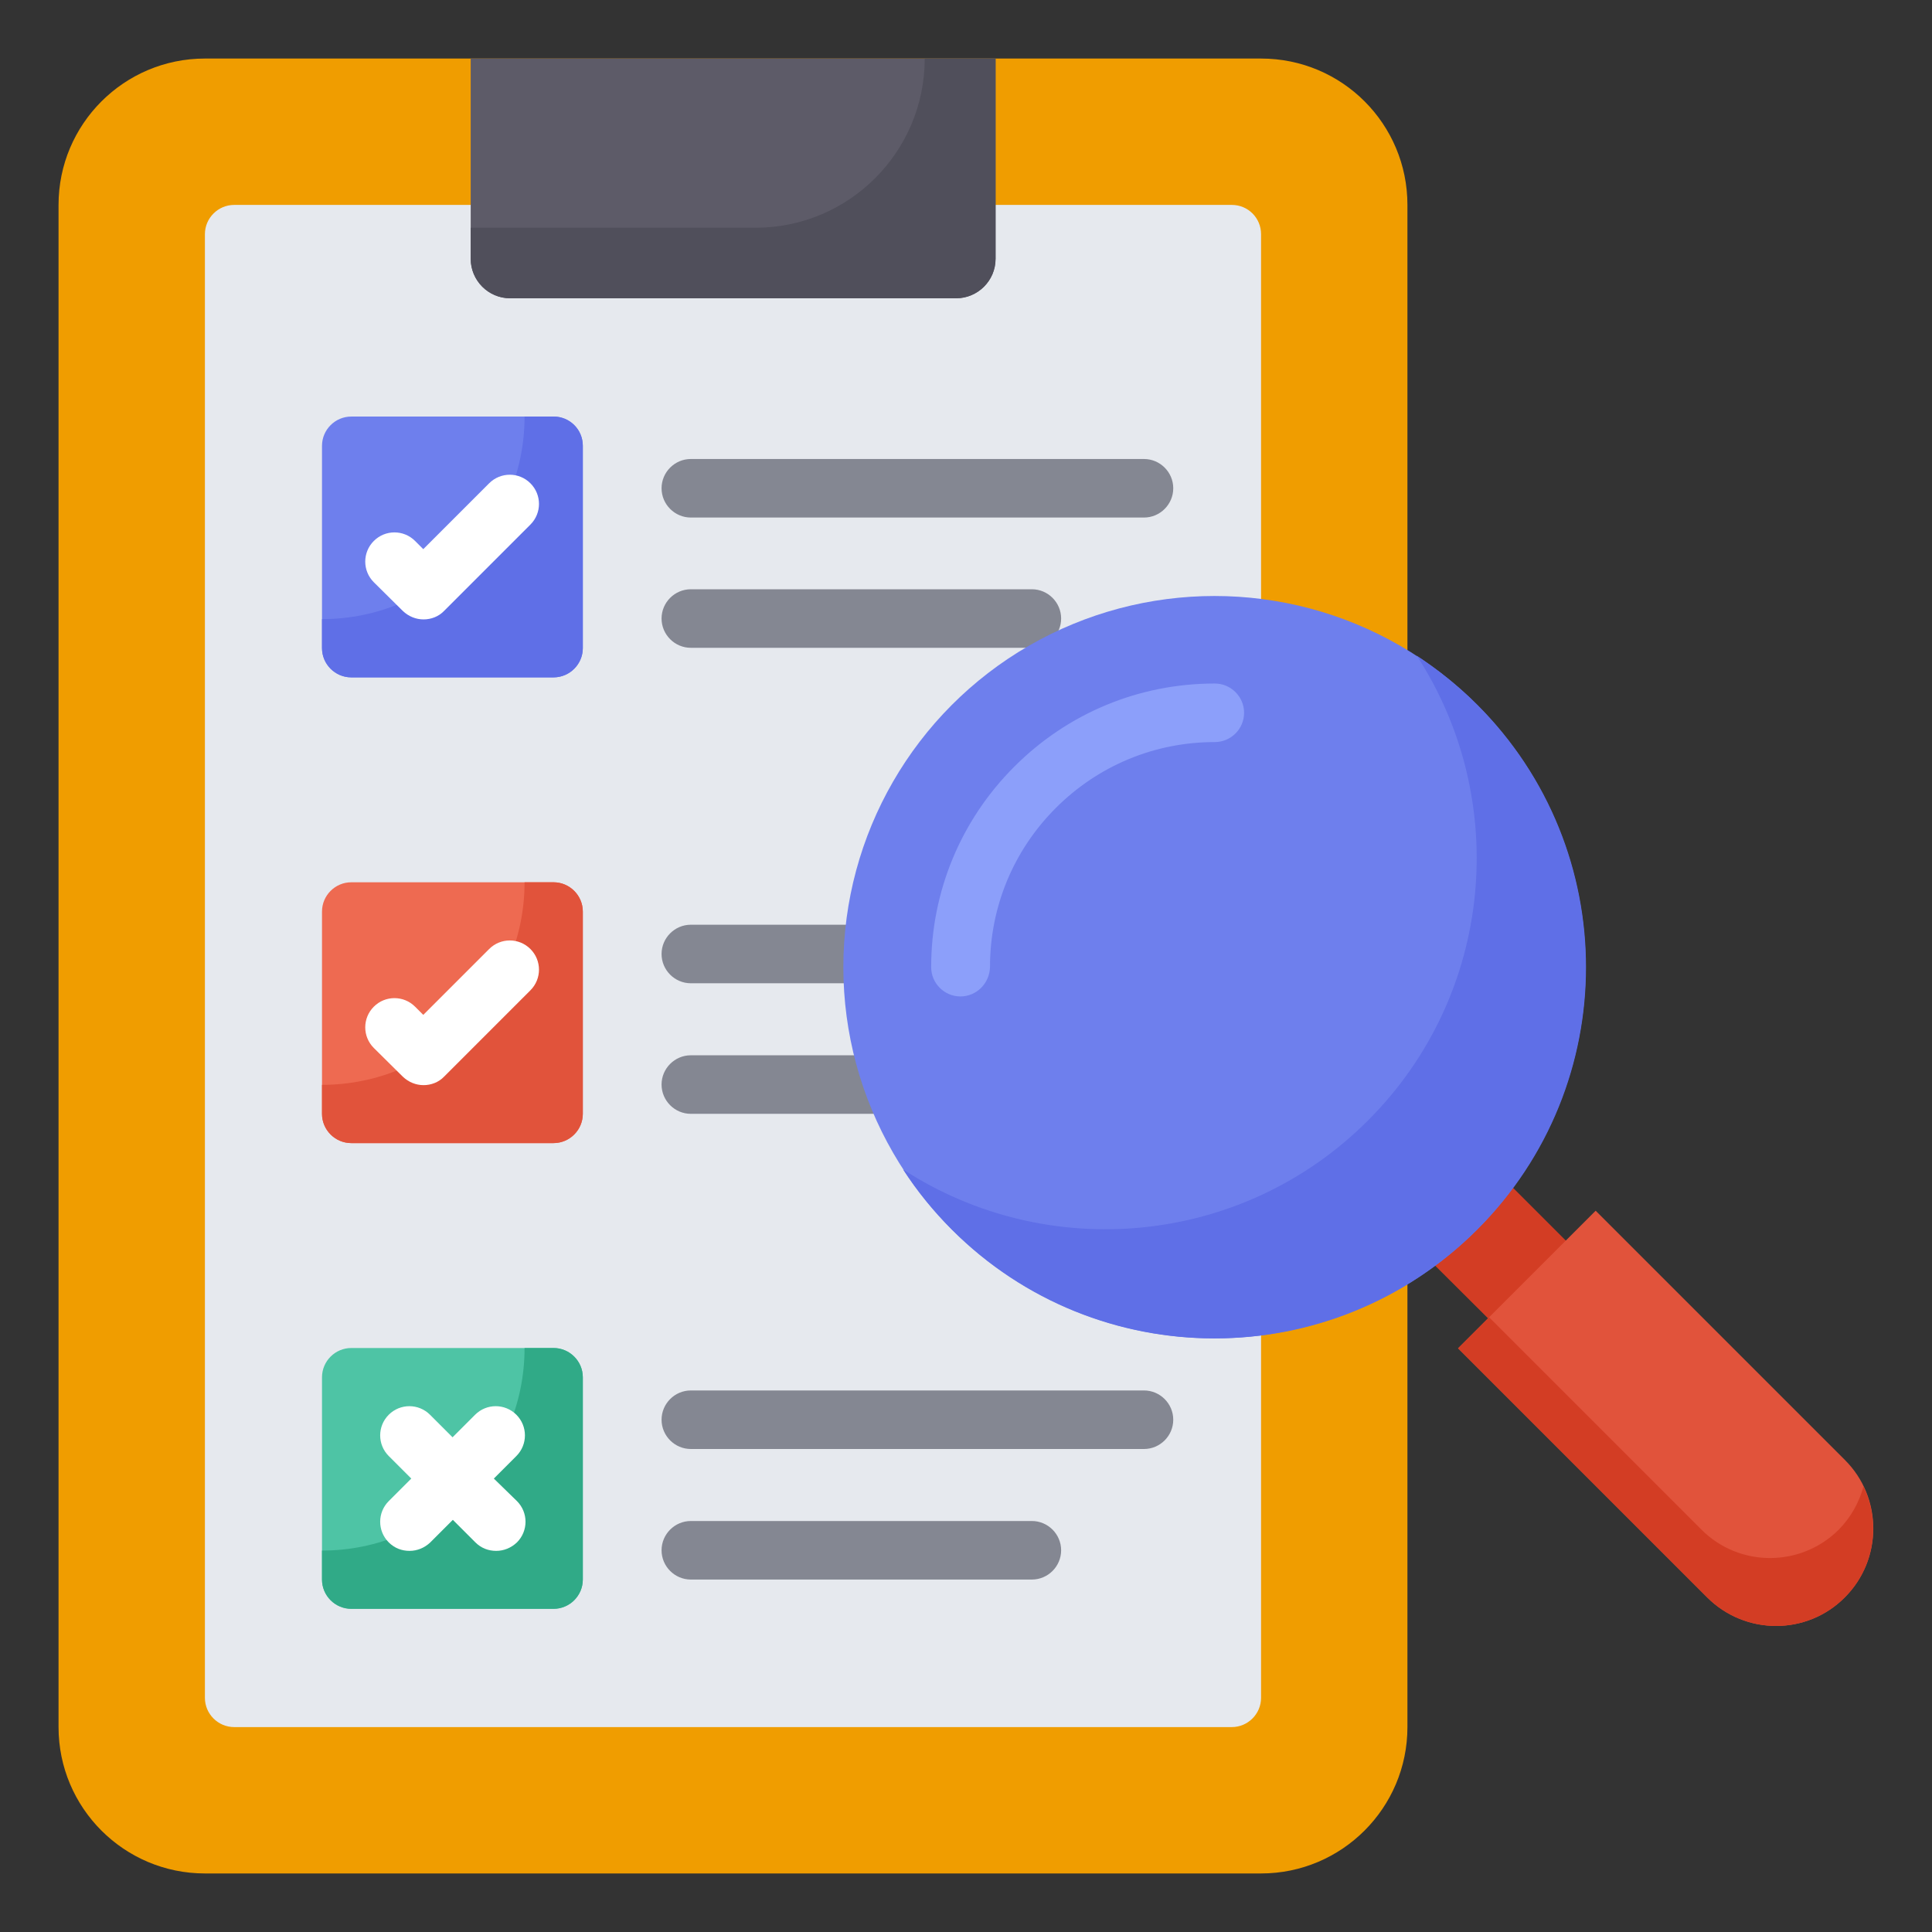 <svg id="Layer_1" enable-background="new 0 0 66 66" height="512" viewBox="0 0 66 66" width="512" xmlns="http://www.w3.org/2000/svg"><rect x="0" y="0" width="66" height="66" fill="#333333" stroke="none"/><g><path d="m43.08 2h-36.08c-2.76 0-5 2.24-5 5v52c0 2.76 2.24 5 5 5h36.08c2.76 0 5-2.24 5-5v-52c0-2.76-2.23-5-5-5z" fill="#f09d00"/><path d="m42.08 7h-34.08c-.55 0-1 .45-1 1v50c0 .55.45 1 1 1h34.08c.55 0 1-.45 1-1v-50c0-.55-.44-1-1-1z" fill="#e6e9ee"/><path d="m49.02 43.23 2.55 2.54 2.65-2.66-2.54-2.54" fill="#d33d24"/><path d="m16.08 2v6.84c0 .74.6 1.35 1.35 1.35h15.23c.74 0 1.35-.6 1.35-1.35v-6.84z" fill="#5d5b68"/><path d="m31.59 2c0 3.19-2.59 5.78-5.78 5.78h-9.73v1.06c0 .74.6 1.35 1.35 1.35h15.23c.74 0 1.35-.6 1.35-1.35v-6.84z" fill="#504f5b"/><g><path d="m39.08 17.68h-15.48c-.55 0-1-.45-1-1s.45-1 1-1h15.48c.55 0 1 .45 1 1s-.45 1-1 1z" fill="#848792"/></g><g><path d="m35.25 22.13h-11.65c-.55 0-1-.45-1-1s.45-1 1-1h11.65c.55 0 1 .45 1 1s-.45 1-1 1z" fill="#848792"/></g><g><path d="m39.08 33.59h-15.48c-.55 0-1-.45-1-1s.45-1 1-1h15.48c.55 0 1 .45 1 1s-.45 1-1 1z" fill="#848792"/></g><g><path d="m35.25 38.05h-11.65c-.55 0-1-.45-1-1s.45-1 1-1h11.65c.55 0 1 .45 1 1s-.45 1-1 1z" fill="#848792"/></g><path d="m18.91 14.23h-6.91c-.55 0-1 .45-1 1v6.91c0 .55.45 1 1 1h6.91c.55 0 1-.45 1-1v-6.91c0-.56-.45-1-1-1z" fill="#6e7fed"/><path d="m18.91 30.14h-6.91c-.55 0-1 .45-1 1v6.91c0 .55.45 1 1 1h6.91c.55 0 1-.45 1-1v-6.91c0-.55-.45-1-1-1z" fill="#ee6a51"/><path d="m18.91 46.05h-6.91c-.55 0-1 .45-1 1v6.91c0 .55.45 1 1 1h6.91c.55 0 1-.45 1-1v-6.91c0-.55-.45-1-1-1z" fill="#4ec4a5"/><g><path d="m39.08 49.5h-15.48c-.55 0-1-.45-1-1s.45-1 1-1h15.48c.55 0 1 .45 1 1s-.45 1-1 1z" fill="#848792"/></g><g><path d="m35.25 53.96h-11.65c-.55 0-1-.45-1-1s.45-1 1-1h11.65c.55 0 1 .45 1 1s-.45 1-1 1z" fill="#848792"/></g><circle cx="41.49" cy="33.04" fill="#6e7fed" r="12.68"/><path d="m50.46 24.07c-.64-.64-1.33-1.19-2.06-1.67 3.2 4.92 2.65 11.56-1.67 15.88-4.31 4.31-10.96 4.87-15.88 1.67.47.73 1.03 1.42 1.67 2.06 4.95 4.95 12.98 4.95 17.94 0s4.96-12.99 0-17.94z" fill="#5f6fe7"/><g><path d="m32.81 34.04c-.55 0-1-.45-1-1 0-2.58 1.01-5.02 2.84-6.85s4.26-2.84 6.85-2.84c.55 0 1 .45 1 1s-.45 1-1 1c-2.05 0-3.98.8-5.43 2.25s-2.25 3.38-2.25 5.43c-.01.56-.46 1.01-1.01 1.01z" fill="#8c9ffa"/></g><path d="m49.81 46.06 8.51 8.51c1.3 1.3 3.41 1.3 4.7 0 1.3-1.3 1.3-3.41 0-4.7l-8.51-8.51z" fill="#e1533b"/><path d="m63.66 50.78c-.15.54-.42 1.04-.84 1.47-1.3 1.3-3.41 1.3-4.7 0l-7.25-7.25-1.06 1.06 8.51 8.51c1.3 1.3 3.41 1.3 4.7 0 1.03-1.03 1.23-2.55.64-3.79z" fill="#d33d24"/><path d="m18.91 14.23h-.99c0 3.82-3.1 6.92-6.92 6.92v.99c0 .55.45 1 1 1h6.91c.55 0 1-.45 1-1v-6.91c0-.56-.45-1-1-1z" fill="#5f6fe7"/><path d="m18.91 30.14h-.99c0 3.82-3.1 6.92-6.92 6.92v.99c0 .55.45 1 1 1h6.91c.55 0 1-.45 1-1v-6.91c0-.55-.45-1-1-1z" fill="#e1533b"/><path d="m18.91 46.05h-.99c0 3.82-3.1 6.92-6.92 6.92v.99c0 .55.45 1 1 1h6.91c.55 0 1-.45 1-1v-6.91c0-.55-.45-1-1-1z" fill="#30aa87"/><g><path d="m14.47 21.16c-.26 0-.51-.1-.71-.29l-.99-.98c-.39-.39-.39-1.02 0-1.41s1.02-.39 1.41 0l.28.28 2.25-2.25c.39-.39 1.02-.39 1.41 0s.39 1.02 0 1.41l-2.95 2.95c-.18.19-.44.29-.7.29z" fill="#fff"/></g><g><path d="m14.47 37.07c-.26 0-.51-.1-.71-.29l-.99-.98c-.39-.39-.39-1.02 0-1.41s1.02-.39 1.41 0l.28.28 2.25-2.25c.39-.39 1.02-.39 1.41 0s.39 1.02 0 1.41l-2.95 2.95c-.18.19-.44.29-.7.29z" fill="#fff"/></g><path d="m16.87 50.51.77-.77c.39-.39.39-1.02 0-1.41s-1.02-.39-1.41 0l-.77.77-.77-.77c-.39-.39-1.02-.39-1.41 0s-.39 1.02 0 1.41l.77.77-.77.77c-.39.39-.39 1.02 0 1.41.2.2.45.29.71.29s.51-.1.71-.29l.77-.77.77.77c.2.2.45.29.71.29s.51-.1.71-.29c.39-.39.39-1.02 0-1.41z" fill="#fff"/></g></svg>